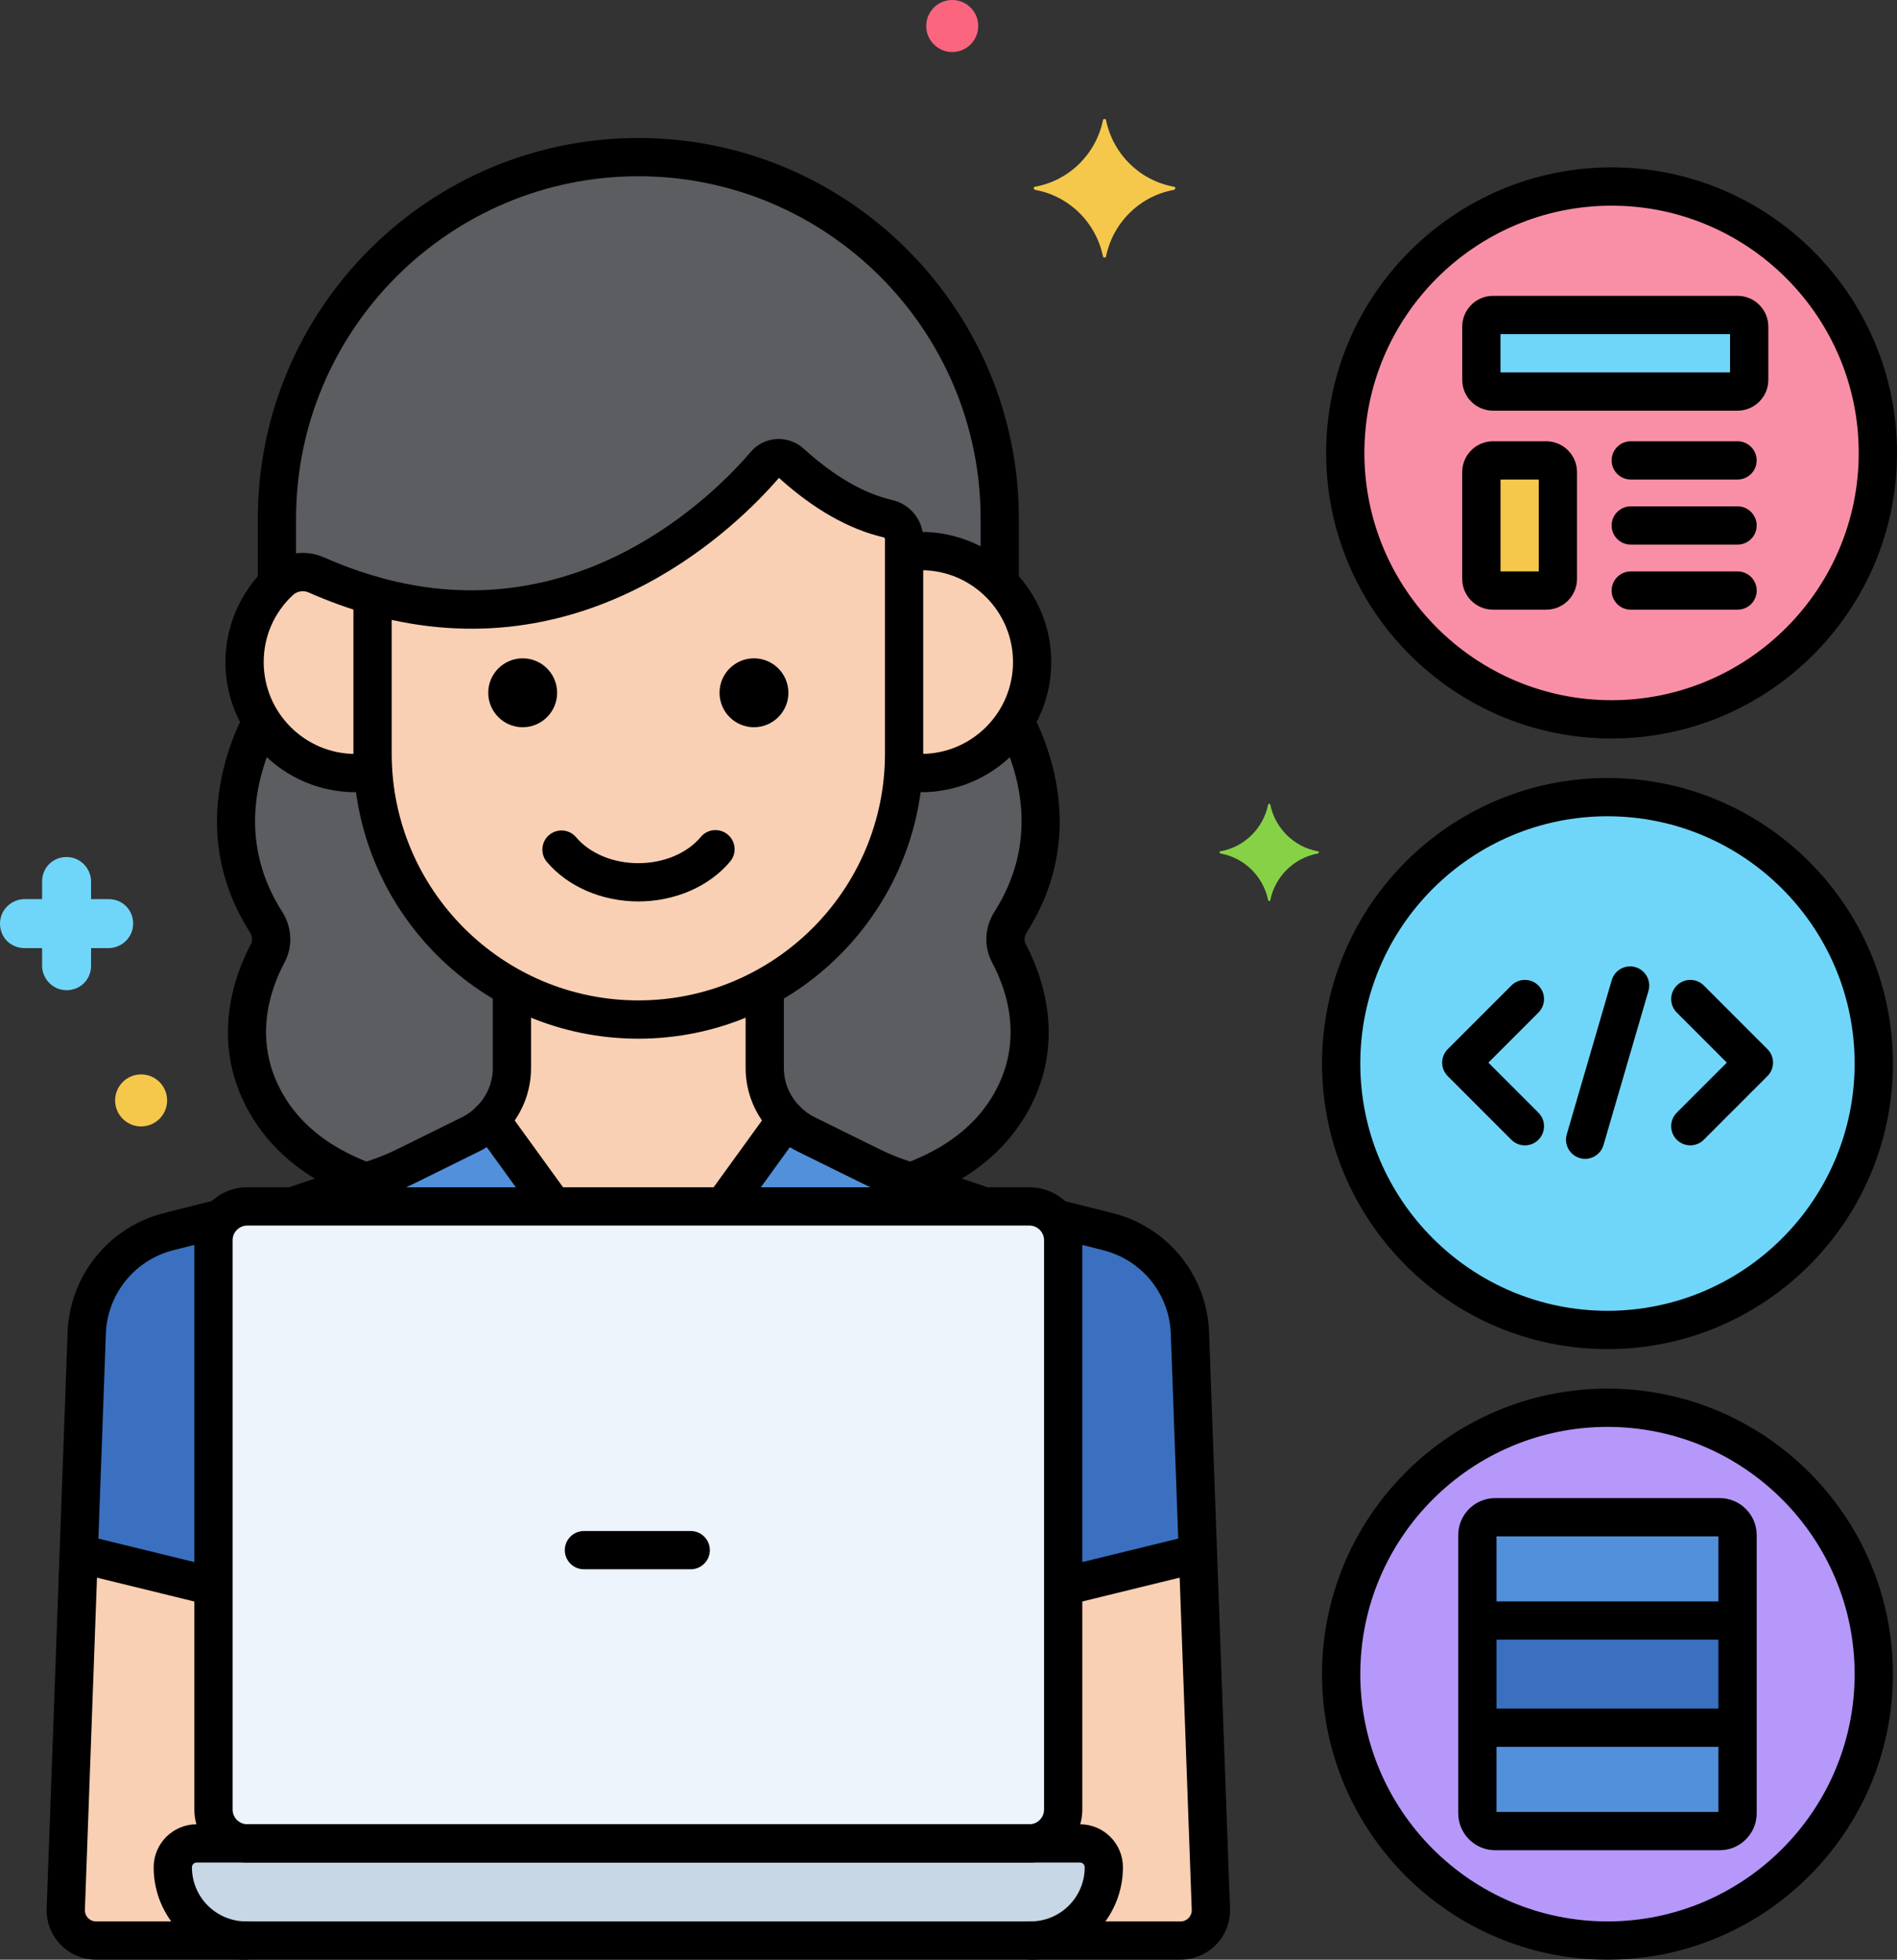 <?xml version="1.0" encoding="utf-8"?>
<!-- Generator: Adobe Illustrator 27.6.1, SVG Export Plug-In . SVG Version: 6.00 Build 0)  -->
<!DOCTYPE svg PUBLIC "-//W3C//DTD SVG 1.1//EN" "http://www.w3.org/Graphics/SVG/1.1/DTD/svg11.dtd">
<svg version="1.1"
	 id="Layer_1" xmlns:x="http://ns.adobe.com/Extensibility/1.0/" xmlns:i="http://ns.adobe.com/AdobeIllustrator/10.0/" xmlns:graph="http://ns.adobe.com/Graphs/1.0/" xmlns:svgjs="http://svgjs.com/svgjs"
	 xmlns="http://www.w3.org/2000/svg" xmlns:xlink="http://www.w3.org/1999/xlink" x="0px" y="0px" width="77.471px" height="80px"
	 viewBox="0 0 77.471 80" style="enable-background:new 0 0 77.471 80;" xml:space="preserve">
<rect x="0" y="0" width="77.471" height="80" fill="#333333" stroke="none"/>
<style type="text/css">
	.st0{fill:#F98FA6;}
	.st1{fill:#70D6F9;}
	.st2{fill:#B598F9;}
	.st3{fill:#F5C84C;}
	.st4{fill:#5290DB;}
	.st5{fill:#3A70BF;}
	.st6{fill:#87D147;}
	.st7{fill:#FC657E;}
	.st8{fill:#EDF4FC;}
	.st9{fill:#C7D7E5;}
	.st10{fill:#F9D0B4;}
	.st11{fill:#5B5D60;}
</style>
<g>
	<circle class="st0" cx="65.805" cy="18.495" r="10.875"/>
	<circle class="st1" cx="65.647" cy="43.416" r="10.875"/>
	<circle class="st2" cx="65.647" cy="68.343" r="10.875"/>
	<path class="st1" d="M70.959,12.858h-9.986c-0.263,0-0.476,0.213-0.476,0.476v2.174c0,0.263,0.213,0.476,0.476,0.476h9.986
		c0.263,0,0.476-0.213,0.476-0.476v-2.174C71.434,13.071,71.222,12.858,70.959,12.858z"/>
	<path class="st3" d="M63.146,18.796h-2.174c-0.263,0-0.476,0.213-0.476,0.476v4.361c0,0.263,0.213,0.476,0.476,0.476h2.174
		c0.263,0,0.476-0.213,0.476-0.476v-4.361C63.622,19.009,63.409,18.796,63.146,18.796z"/>
	<path class="st4" d="M70.232,61.937h-9.17c-0.402,0-0.727,0.326-0.727,0.727l0,0v11.357c0,0.402,0.326,0.728,0.727,0.728l0,0h9.17
		c0.402,0,0.727-0.326,0.727-0.728l0,0V62.664C70.959,62.263,70.633,61.937,70.232,61.937L70.232,61.937z"/>
	<path class="st5" d="M60.334,66.156h10.625v4.375H60.334V66.156z"/>
	<path d="M65.814,6.833c-6.427,0-11.657,5.229-11.657,11.657s5.229,11.657,11.657,11.657c6.427,0,11.657-5.229,11.657-11.657
		S72.242,6.833,65.814,6.833L65.814,6.833z M65.814,28.584c-5.566,0-10.094-4.528-10.094-10.094S60.249,8.396,65.814,8.396
		s10.094,4.528,10.094,10.094S71.38,28.584,65.814,28.584z M65.647,31.76c-6.427,0-11.657,5.229-11.657,11.657
		s5.229,11.657,11.657,11.657s11.657-5.229,11.657-11.657S72.074,31.76,65.647,31.76z M65.647,53.51
		c-5.566,0-10.094-4.528-10.094-10.094s4.528-10.094,10.094-10.094s10.094,4.528,10.094,10.094S71.213,53.51,65.647,53.51z"/>
	<path d="M70.959,20.671h-4.361c-0.431,0-0.781,0.35-0.781,0.781s0.35,0.781,0.781,0.781h4.361c0.431,0,0.781-0.35,0.781-0.781
		C71.74,21.02,71.39,20.67,70.959,20.671L70.959,20.671z M70.959,18.014h-4.361c-0.431,0-0.781,0.35-0.781,0.781
		s0.35,0.781,0.781,0.781h4.361c0.431,0,0.781-0.35,0.781-0.781C71.74,18.364,71.39,18.014,70.959,18.014L70.959,18.014z
		 M70.959,23.327h-4.361c-0.431,0-0.781,0.35-0.781,0.781c0,0.431,0.35,0.781,0.781,0.781h4.361
		c0.431,0.001,0.782-0.348,0.783-0.779c0.001-0.431-0.348-0.782-0.779-0.783C70.962,23.327,70.96,23.327,70.959,23.327
		L70.959,23.327z M72.179,42.827l-2.596-2.596c-0.305-0.305-0.799-0.305-1.104-0.001c0,0,0,0-0.001,0.001
		c-0.305,0.305-0.305,0.799-0.001,1.104c0,0,0,0,0.001,0.001l2.043,2.043l-2.043,2.043c-0.305,0.304-0.306,0.799-0.002,1.104
		c0.147,0.147,0.346,0.23,0.554,0.229c0.2,0,0.4-0.076,0.552-0.229l2.596-2.596C72.485,43.626,72.485,43.132,72.179,42.827
		C72.18,42.827,72.179,42.827,72.179,42.827z M60.784,43.379l2.043-2.043c0.305-0.305,0.305-0.799,0.001-1.104c0,0,0,0-0.001-0.001
		c-0.305-0.305-0.799-0.305-1.104-0.001c0,0,0,0-0.001,0.001l-2.596,2.596c-0.305,0.305-0.306,0.799-0.001,1.104
		c0,0,0.001,0.001,0.001,0.001l2.596,2.596c0.153,0.153,0.353,0.229,0.552,0.229c0.2,0,0.4-0.076,0.553-0.229
		c0.305-0.305,0.305-0.8,0-1.105c0,0,0,0,0,0L60.784,43.379z M66.79,39.482c-0.414-0.121-0.847,0.116-0.968,0.529
		c0,0.001,0,0.001-0.001,0.002l-1.836,6.293c-0.121,0.414,0.117,0.848,0.531,0.969c0.414,0.121,0.848-0.117,0.969-0.531l1.836-6.293
		C67.442,40.037,67.204,39.603,66.79,39.482C66.79,39.482,66.79,39.482,66.79,39.482L66.79,39.482z M65.647,56.687
		c-6.427,0-11.657,5.229-11.657,11.657S59.219,80,65.647,80s11.657-5.229,11.657-11.657S72.074,56.687,65.647,56.687L65.647,56.687z
		 M65.647,78.437c-5.566,0-10.094-4.528-10.094-10.094s4.528-10.094,10.094-10.094s10.094,4.528,10.094,10.094
		S71.213,78.437,65.647,78.437z"/>
	<path class="st6" d="M53.829,34.753c-0.987-0.175-1.754-0.943-1.952-1.907c0-0.044-0.088-0.044-0.088,0
		c-0.198,0.965-0.965,1.732-1.952,1.907c-0.044,0-0.044,0.066,0,0.088c0.987,0.175,1.754,0.943,1.952,1.907
		c0,0.044,0.088,0.044,0.088,0c0.197-0.965,0.965-1.732,1.952-1.907C53.873,34.819,53.873,34.753,53.829,34.753z"/>
	<path class="st7" d="M38.888,0c-0.587,0-1.062,0.476-1.062,1.062s0.476,1.062,1.062,1.062s1.062-0.476,1.062-1.062
		S39.475,0,38.888,0z"/>
	<path class="st3" d="M47.95,7.624c-1.406-0.25-2.5-1.344-2.781-2.719c0-0.062-0.125-0.062-0.125,0
		c-0.281,1.375-1.375,2.469-2.781,2.719c-0.062,0-0.062,0.094,0,0.125c1.406,0.25,2.5,1.344,2.781,2.719
		c0,0.062,0.125,0.062,0.125,0c0.281-1.375,1.375-2.469,2.781-2.719C48.013,7.718,48.013,7.624,47.95,7.624z"/>
	<path d="M70.649,65.374h-9.961c-0.431,0-0.781,0.35-0.781,0.781c0,0.431,0.35,0.781,0.781,0.781h9.961
		c0.431,0,0.781-0.35,0.781-0.781C71.431,65.724,71.081,65.374,70.649,65.374z M70.649,69.749h-9.98
		c-0.431,0-0.781,0.35-0.781,0.781c0,0.431,0.35,0.781,0.781,0.781h9.98c0.431,0,0.781-0.35,0.781-0.781
		C71.431,70.099,71.081,69.749,70.649,69.749z M70.959,12.077h-9.986c-0.694,0.001-1.256,0.563-1.257,1.257v2.174
		c0.001,0.694,0.563,1.256,1.257,1.257h9.986c0.694-0.001,1.256-0.563,1.257-1.257v-2.174C72.215,12.64,71.653,12.078,70.959,12.077
		z M70.653,15.202h-9.375v-1.562h9.375V15.202z M63.146,18.014h-2.174c-0.694,0.001-1.256,0.563-1.257,1.257v4.361
		c0.001,0.694,0.563,1.256,1.257,1.257h2.174c0.694-0.001,1.256-0.563,1.257-1.257v-4.361C64.402,18.578,63.84,18.015,63.146,18.014
		z M62.841,23.327h-1.562v-3.75h1.562V23.327z"/>
	<path d="M70.232,61.156h-9.17c-0.833,0.001-1.508,0.676-1.509,1.509v11.357c0.001,0.833,0.676,1.508,1.509,1.509h9.17
		c0.833-0.001,1.508-0.676,1.509-1.509V62.664C71.739,61.832,71.064,61.157,70.232,61.156z M70.178,73.968h-9.062v-11.25h9.062
		V73.968z"/>
	<path class="st5" d="M48.593,54.344c-0.108-1.945-1.469-3.593-3.357-4.068l-2.157-0.545c0.219,0.249,0.34,0.568,0.341,0.9v23.238
		c0,0.763-0.619,1.382-1.382,1.382c0,0,0,0,0,0h2.067c0.539,0,0.976,0.437,0.976,0.976c0,1.652-1.339,2.991-2.991,2.991h6.126
		c0.683,0,1.237-0.554,1.237-1.238c0-0.023-0.001-0.045-0.002-0.068L48.593,54.344z M7.057,76.227c0-0.539,0.437-0.976,0.976-0.976
		H10.1c-0.763,0-1.382-0.619-1.382-1.382l0,0V50.631c0-0.346,0.131-0.658,0.341-0.9l-2.157,0.545
		c-1.889,0.475-3.249,2.124-3.357,4.068L2.687,77.913c-0.038,0.682,0.484,1.266,1.167,1.304c0.023,0.001,0.046,0.002,0.069,0.002
		h6.126C8.396,79.218,7.057,77.879,7.057,76.227z"/>
	<path class="st8" d="M42.037,49.249H10.1c-0.763,0-1.382,0.619-1.382,1.382l0,0V73.87c0,0.763,0.619,1.382,1.382,1.382h0h31.937
		c0.763,0,1.382-0.619,1.382-1.382c0,0,0,0,0,0V50.631C43.419,49.868,42.8,49.249,42.037,49.249
		C42.037,49.249,42.037,49.249,42.037,49.249L42.037,49.249z"/>
	<path class="st9" d="M44.105,75.252H8.032c-0.539,0-0.976,0.437-0.976,0.976c0,1.652,1.339,2.991,2.991,2.991h32.04
		c1.652,0,2.991-1.339,2.991-2.991C45.08,75.689,44.644,75.252,44.105,75.252C44.105,75.252,44.105,75.252,44.105,75.252z"/>
	<path class="st10" d="M37.619,22.495c-0.237,0-0.469,0.02-0.697,0.055v8.217c0,0.245-0.011,0.487-0.027,0.728
		c0.236,0.038,0.477,0.063,0.724,0.063c2.503,0,4.532-2.029,4.532-4.532C42.15,24.524,40.121,22.495,37.619,22.495L37.619,22.495z"
		/>
	<path class="st10" d="M36.255,21.172c-1.098-0.254-2.432-0.891-3.96-2.279c-0.302-0.275-0.768-0.252-1.034,0.058
		c-1.653,1.929-7.515,7.783-16.045,5.353v6.464c0,5.969,4.884,10.854,10.854,10.854c5.969,0,10.854-4.884,10.854-10.854v-8.769
		C36.922,21.6,36.643,21.262,36.255,21.172L36.255,21.172z"/>
	<path class="st10" d="M15.215,30.767v-6.464c-0.784-0.225-1.551-0.503-2.296-0.834c-0.507-0.223-1.098-0.121-1.501,0.258
		c-0.914,0.854-1.433,2.048-1.432,3.299c0,2.502,2.029,4.532,4.532,4.532c0.247,0,0.487-0.025,0.724-0.063
		C15.225,31.253,15.216,31.01,15.215,30.767L15.215,30.767z"/>
	<path class="st11" d="M26.069,6.414c-8.117,0-14.759,6.642-14.759,14.759v2.667c0.037-0.037,0.071-0.077,0.109-0.113
		c0.403-0.379,0.994-0.481,1.501-0.258c0.745,0.33,1.512,0.609,2.296,0.834c8.53,2.43,14.392-3.424,16.045-5.353
		c0.266-0.31,0.732-0.333,1.034-0.058c1.529,1.389,2.862,2.025,3.96,2.279c0.388,0.09,0.667,0.428,0.667,0.827v0.552
		c1.431-0.225,2.884,0.25,3.905,1.277v-2.654C40.828,13.056,34.186,6.414,26.069,6.414L26.069,6.414z M41.271,37.642
		c2.073-3.251,1.094-6.417,0.179-8.204c-0.802,1.272-2.217,2.121-3.832,2.121c-0.247,0-0.487-0.025-0.724-0.063
		c-0.255,3.797-2.483,7.077-5.664,8.811v3.292c0.002,1.046,0.546,2.017,1.439,2.564c0.355,0.219-0.096-0.038,2.928,1.466
		c0.439,0.212,0.893,0.394,1.358,0.543c0.082,0.026,0.165,0.048,0.248,0.072c1.597-0.584,3.007-1.513,3.919-2.958
		c1.674-2.65,0.697-5.217,0.081-6.367C40.988,38.513,41.025,38.029,41.271,37.642L41.271,37.642z M15.242,31.495
		c-0.236,0.038-0.477,0.063-0.724,0.063c-1.616,0-3.03-0.848-3.832-2.121c-0.914,1.788-1.894,4.953,0.179,8.204
		c0.246,0.386,0.284,0.87,0.067,1.274c-0.616,1.149-1.593,3.717,0.081,6.367c0.913,1.445,2.322,2.373,3.919,2.958
		c0.083-0.023,0.166-0.046,0.248-0.072c0.465-0.149,0.919-0.33,1.358-0.543c3.22-1.602,2.599-1.263,2.928-1.466
		c0.892-0.547,1.437-1.517,1.439-2.564v-3.292C17.725,38.572,15.497,35.293,15.242,31.495L15.242,31.495z"/>
	<path class="st10" d="M7.057,76.227c0-0.539,0.437-0.976,0.976-0.976H10.1c-0.763,0-1.382-0.619-1.382-1.382l0,0v-9.106
		l-5.504-1.347L2.687,77.912c-0.038,0.682,0.484,1.266,1.167,1.304c0.023,0.001,0.046,0.002,0.069,0.002h6.126
		C8.396,79.218,7.057,77.879,7.057,76.227z M48.923,63.417l-5.504,1.347v9.106c0,0.763-0.619,1.382-1.382,1.382c0,0,0,0,0,0h2.067
		c0.539,0,0.976,0.437,0.976,0.976c0,1.652-1.339,2.991-2.991,2.991h6.126c0.683,0,1.237-0.554,1.237-1.238
		c0-0.023-0.001-0.045-0.002-0.068L48.923,63.417z"/>
	<path class="st4" d="M20.033,45.71c-0.235,0.242-0.509,0.443-0.81,0.593l-2.683,1.323c-0.539,0.264-1.101,0.477-1.68,0.635
		l-2.928,0.987h10.666L20.033,45.71z M37.278,48.262c-0.579-0.158-1.142-0.371-1.68-0.635l-2.683-1.323
		c-0.302-0.151-0.575-0.351-0.81-0.593l-2.563,3.539h10.666L37.278,48.262z"/>
	<path class="st10" d="M31.231,43.597v-3.292c-1.583,0.864-3.359,1.316-5.162,1.315c-1.804,0.001-3.579-0.451-5.162-1.315v3.292
		c-0.002,0.792-0.315,1.551-0.873,2.113l2.563,3.539h6.945l2.563-3.539C31.547,45.148,31.233,44.389,31.231,43.597L31.231,43.597z"
		/>
	<path d="M50.231,77.884l-0.858-23.583c-0.12-2.289-1.722-4.23-3.946-4.782l-2.037-0.514c-0.418-0.106-0.843,0.148-0.949,0.566
		c-0.106,0.418,0.148,0.843,0.566,0.949l0,0l2.037,0.514c1.566,0.394,2.678,1.742,2.767,3.339l0.858,23.583
		c0.009,0.17-0.074,0.285-0.124,0.338c-0.05,0.053-0.161,0.143-0.331,0.143h-6.126c-0.431-0.001-0.782,0.348-0.783,0.779
		c-0.001,0.431,0.348,0.782,0.779,0.783c0.001,0,0.003,0,0.004,0h6.126c0.555-0.001,1.085-0.229,1.467-0.632
		C50.061,78.967,50.261,78.42,50.231,77.884L50.231,77.884z M10.048,78.437H3.922c-0.171,0-0.281-0.089-0.331-0.143
		c-0.051-0.053-0.133-0.168-0.123-0.354l0.857-23.553c0.084-1.605,1.208-2.967,2.768-3.354l2.072-0.523
		c0.418-0.106,0.672-0.53,0.566-0.949c-0.106-0.418-0.53-0.672-0.949-0.566l-2.072,0.523c-2.232,0.562-3.818,2.484-3.947,4.797
		L1.907,77.868c-0.03,0.554,0.168,1.096,0.549,1.499c0.382,0.402,0.912,0.631,1.467,0.632h6.126c0.431-0.012,0.772-0.371,0.76-0.802
		C10.797,78.782,10.463,78.449,10.048,78.437L10.048,78.437z M29.721,34.069c-0.331-0.277-0.823-0.234-1.101,0.097c0,0,0,0,0,0
		c-0.562,0.671-1.516,1.071-2.552,1.071s-1.99-0.4-2.552-1.071c-0.286-0.323-0.78-0.353-1.103-0.067
		c-0.311,0.275-0.352,0.745-0.094,1.07c0.855,1.02,2.257,1.63,3.75,1.63s2.894-0.609,3.75-1.63
		C30.095,34.839,30.052,34.346,29.721,34.069C29.721,34.069,29.721,34.069,29.721,34.069L29.721,34.069z"/>
	<circle cx="30.791" cy="28.281" r="1.406"/>
	<circle cx="21.346" cy="28.281" r="1.406"/>
	<path d="M28.208,62.5h-4.361c-0.431,0-0.781,0.35-0.781,0.781s0.35,0.781,0.781,0.781h4.361c0.431,0,0.781-0.35,0.781-0.781
		S28.639,62.5,28.208,62.5L28.208,62.5z"/>
	<path d="M42.037,48.468H10.1c-1.194,0.001-2.162,0.969-2.163,2.163v23.238c0.001,1.194,0.969,2.162,2.163,2.163h31.937
		c1.194-0.001,2.162-0.969,2.163-2.163V50.631C44.199,49.437,43.231,48.469,42.037,48.468z M42.638,73.869
		c0,0.332-0.269,0.601-0.601,0.601H10.1c-0.332,0-0.601-0.269-0.601-0.601V50.631c0-0.332,0.27-0.601,0.601-0.601h31.937
		c0.332,0,0.601,0.27,0.601,0.601V73.869z"/>
	<path d="M44.105,74.471H8.032c-0.97,0.001-1.756,0.787-1.757,1.757c0,2.08,1.692,3.772,3.772,3.772h32.04
		c2.08,0,3.772-1.692,3.772-3.772C45.86,75.258,45.074,74.472,44.105,74.471z M42.089,78.437H10.048
		c-1.22-0.001-2.209-0.99-2.21-2.21c0-0.107,0.087-0.194,0.194-0.194h36.072c0.107,0,0.194,0.087,0.194,0.194
		C44.299,77.446,43.307,78.437,42.089,78.437z"/>
	<path class="st1" d="M4.437,36.704H3.719v-0.719c0-0.531-0.437-1-1-1s-1,0.438-1,1v0.719H1c-0.531,0-1,0.438-1,1s0.437,1,1,1h0.719
		v0.719c0,0.531,0.437,1,1,1s1-0.438,1-1v-0.719h0.719c0.531,0,1-0.438,1-1S5,36.704,4.437,36.704z"/>
	<path class="st3" d="M5.763,43.86c-0.587,0-1.062,0.476-1.062,1.062c0,0.587,0.476,1.062,1.062,1.062s1.062-0.476,1.062-1.062
		C6.826,44.336,6.35,43.86,5.763,43.86L5.763,43.86z"/>
	<path d="M37.619,21.714c-0.162,0-0.327,0.008-0.492,0.024c-0.429,0.041-0.744,0.422-0.703,0.851c0,0,0,0,0,0.001
		c0.04,0.429,0.421,0.744,0.85,0.704c0.001,0,0.002,0,0.002,0c0.113-0.011,0.228-0.017,0.344-0.017c2.068,0,3.75,1.682,3.75,3.75
		s-1.682,3.75-3.75,3.75c-0.113,0-0.228-0.007-0.354-0.02c-0.427-0.047-0.812,0.261-0.859,0.689c0,0.002,0,0.003-0.001,0.005
		c-0.046,0.429,0.264,0.814,0.693,0.86c0.181,0.019,0.352,0.029,0.521,0.029c2.929,0,5.312-2.383,5.312-5.313
		C42.931,24.097,40.548,21.714,37.619,21.714L37.619,21.714z"/>
	<path d="M36.431,20.411c-1.162-0.269-2.377-0.975-3.612-2.097c-0.303-0.274-0.703-0.415-1.111-0.392
		c-0.404,0.024-0.78,0.212-1.042,0.52c-1.527,1.782-7.139,7.417-15.238,5.11c-0.415-0.118-0.847,0.122-0.965,0.537
		c-0.02,0.07-0.03,0.142-0.03,0.214v6.464c0,6.416,5.219,11.635,11.635,11.635c6.415,0,11.635-5.219,11.635-11.635v-8.769
		C37.703,21.237,37.18,20.584,36.431,20.411z M36.141,30.767c0,5.554-4.518,10.072-10.072,10.072
		c-5.554,0-10.072-4.518-10.072-10.072v-5.461c8.381,1.837,14.14-3.861,15.814-5.797c1.421,1.282,2.857,2.097,4.267,2.425
		c0.031,0.007,0.063,0.03,0.063,0.066V30.767z"/>
	<path d="M15.429,23.552c-0.749-0.215-1.482-0.481-2.194-0.797c-0.793-0.35-1.719-0.192-2.351,0.403
		c-1.068,1.004-1.676,2.403-1.678,3.869c0,2.93,2.383,5.313,5.313,5.313c0.148,0,0.293-0.007,0.438-0.021
		c0.43-0.032,0.753-0.407,0.721-0.837c-0.032-0.43-0.407-0.753-0.837-0.721c-0.009,0.001-0.019,0.002-0.028,0.003
		c-0.097,0.009-0.195,0.014-0.294,0.014c-2.068,0-3.75-1.682-3.75-3.75c0-1.044,0.421-2.013,1.185-2.729
		c0.174-0.165,0.431-0.21,0.651-0.113c0.778,0.345,1.579,0.636,2.397,0.87c0.415,0.118,0.847-0.123,0.966-0.538
		C16.085,24.103,15.844,23.67,15.429,23.552L15.429,23.552z"/>
	<path d="M26.069,5.633c-8.569,0-15.54,6.971-15.54,15.54v2.602c0,0.431,0.35,0.781,0.781,0.781c0.431,0,0.781-0.35,0.781-0.781
		v-2.602c0-7.707,6.27-13.978,13.978-13.978s13.978,6.27,13.978,13.978v2.498c0,0.431,0.35,0.781,0.781,0.781
		c0.431,0,0.781-0.35,0.781-0.781v-2.498C41.609,12.604,34.637,5.633,26.069,5.633L26.069,5.633z M41.93,38.062
		c2.286-3.585,1.157-7.085,0.28-8.853c-0.186-0.389-0.652-0.554-1.042-0.369c-0.389,0.186-0.554,0.652-0.369,1.042
		c0.003,0.007,0.007,0.014,0.01,0.021c0.892,1.799,1.581,4.528-0.198,7.319c-0.403,0.632-0.44,1.423-0.097,2.063
		c0.595,1.11,1.38,3.312-0.053,5.58c-0.719,1.138-1.868,2.013-3.415,2.6c-0.404,0.151-0.61,0.601-0.459,1.005
		c0.151,0.404,0.601,0.61,1.005,0.459c0.003-0.001,0.006-0.002,0.008-0.003c1.871-0.709,3.278-1.795,4.182-3.226
		c1.925-3.048,0.717-6.018,0.109-7.153C41.815,38.402,41.829,38.221,41.93,38.062L41.93,38.062z M14.976,47.422
		c-1.489-0.586-2.6-1.445-3.301-2.556c-1.433-2.268-0.648-4.47-0.053-5.581c0.343-0.64,0.306-1.431-0.097-2.063
		c-1.776-2.785-1.092-5.51-0.204-7.306c0.191-0.387,0.032-0.855-0.354-1.047c-0.387-0.191-0.855-0.032-1.047,0.354l0,0
		c-0.872,1.765-1.994,5.26,0.288,8.838c0.101,0.159,0.115,0.34,0.037,0.485c-0.608,1.135-1.816,4.105,0.109,7.153
		c0.882,1.397,2.245,2.466,4.05,3.176c0.402,0.158,0.855-0.04,1.013-0.441C15.575,48.033,15.377,47.58,14.976,47.422
		C14.976,47.422,14.976,47.422,14.976,47.422z M8.702,63.955l-5.122-1.253c-0.417-0.11-0.845,0.139-0.955,0.556
		c-0.11,0.417,0.139,0.845,0.556,0.955c0.009,0.002,0.018,0.005,0.027,0.007l5.122,1.253c0.419,0.103,0.841-0.153,0.944-0.572
		c0-0.001,0-0.001,0-0.002C9.377,64.48,9.121,64.058,8.702,63.955z M49.434,63.292c-0.102-0.419-0.525-0.676-0.943-0.573
		c0,0-0.001,0-0.001,0l-5.064,1.239c-0.421,0.095-0.685,0.513-0.59,0.934c0.095,0.421,0.513,0.685,0.934,0.59
		c0.009-0.002,0.018-0.004,0.027-0.007l5.064-1.239C49.28,64.134,49.537,63.711,49.434,63.292z"/>
	<path d="M23.078,48.583l-2.412-3.331c-0.253-0.349-0.741-0.428-1.09-0.175c-0.035,0.026-0.069,0.054-0.099,0.085
		c-0.174,0.18-0.376,0.329-0.599,0.441l-2.683,1.323c-0.495,0.242-1.011,0.437-1.542,0.583c-0.014,0.004-0.028,0.008-0.043,0.013
		l-2.84,0.957c-0.409,0.138-0.629,0.581-0.491,0.99c0.138,0.409,0.581,0.629,0.99,0.491l2.819-0.951
		c0.619-0.171,1.22-0.399,1.797-0.682l2.683-1.323c0.106-0.052,0.21-0.11,0.312-0.174l1.932,2.669
		c0.253,0.349,0.742,0.428,1.091,0.174S23.331,48.932,23.078,48.583L23.078,48.583z M40.393,48.488l-2.865-0.966
		c-0.014-0.005-0.028-0.009-0.042-0.013c-0.531-0.145-1.048-0.34-1.542-0.583l-2.683-1.323c-0.223-0.112-0.426-0.261-0.599-0.441
		c-0.303-0.307-0.797-0.311-1.105-0.009c-0.031,0.03-0.059,0.063-0.085,0.098l-2.504,3.458c-0.255,0.348-0.18,0.837,0.168,1.092
		c0.348,0.255,0.837,0.18,1.092-0.168c0.002-0.002,0.003-0.005,0.005-0.007l2.025-2.796c0.102,0.063,0.206,0.121,0.312,0.174
		l2.683,1.323c0.576,0.283,1.178,0.511,1.797,0.682l2.845,0.959c0.409,0.138,0.852-0.082,0.99-0.491
		C41.021,49.068,40.802,48.625,40.393,48.488L40.393,48.488z"/>
	<path d="M20.906,39.707c-0.431,0-0.781,0.35-0.781,0.781v3.109c0,0.585-0.23,1.14-0.648,1.565
		c-0.308,0.303-0.312,0.797-0.009,1.105s0.797,0.312,1.105,0.009c0.006-0.006,0.012-0.012,0.017-0.017
		c0.708-0.719,1.097-1.664,1.097-2.661v-3.109C21.687,40.057,21.338,39.707,20.906,39.707z M32.66,45.162
		c-0.418-0.425-0.648-0.98-0.648-1.565v-3.09c0-0.431-0.35-0.781-0.781-0.781s-0.781,0.35-0.781,0.781v3.09
		c0,0.997,0.39,1.942,1.097,2.661c0.147,0.149,0.347,0.233,0.557,0.233c0.198,0,0.396-0.075,0.548-0.224
		C32.959,45.964,32.963,45.47,32.66,45.162z"/>
</g>
</svg>

